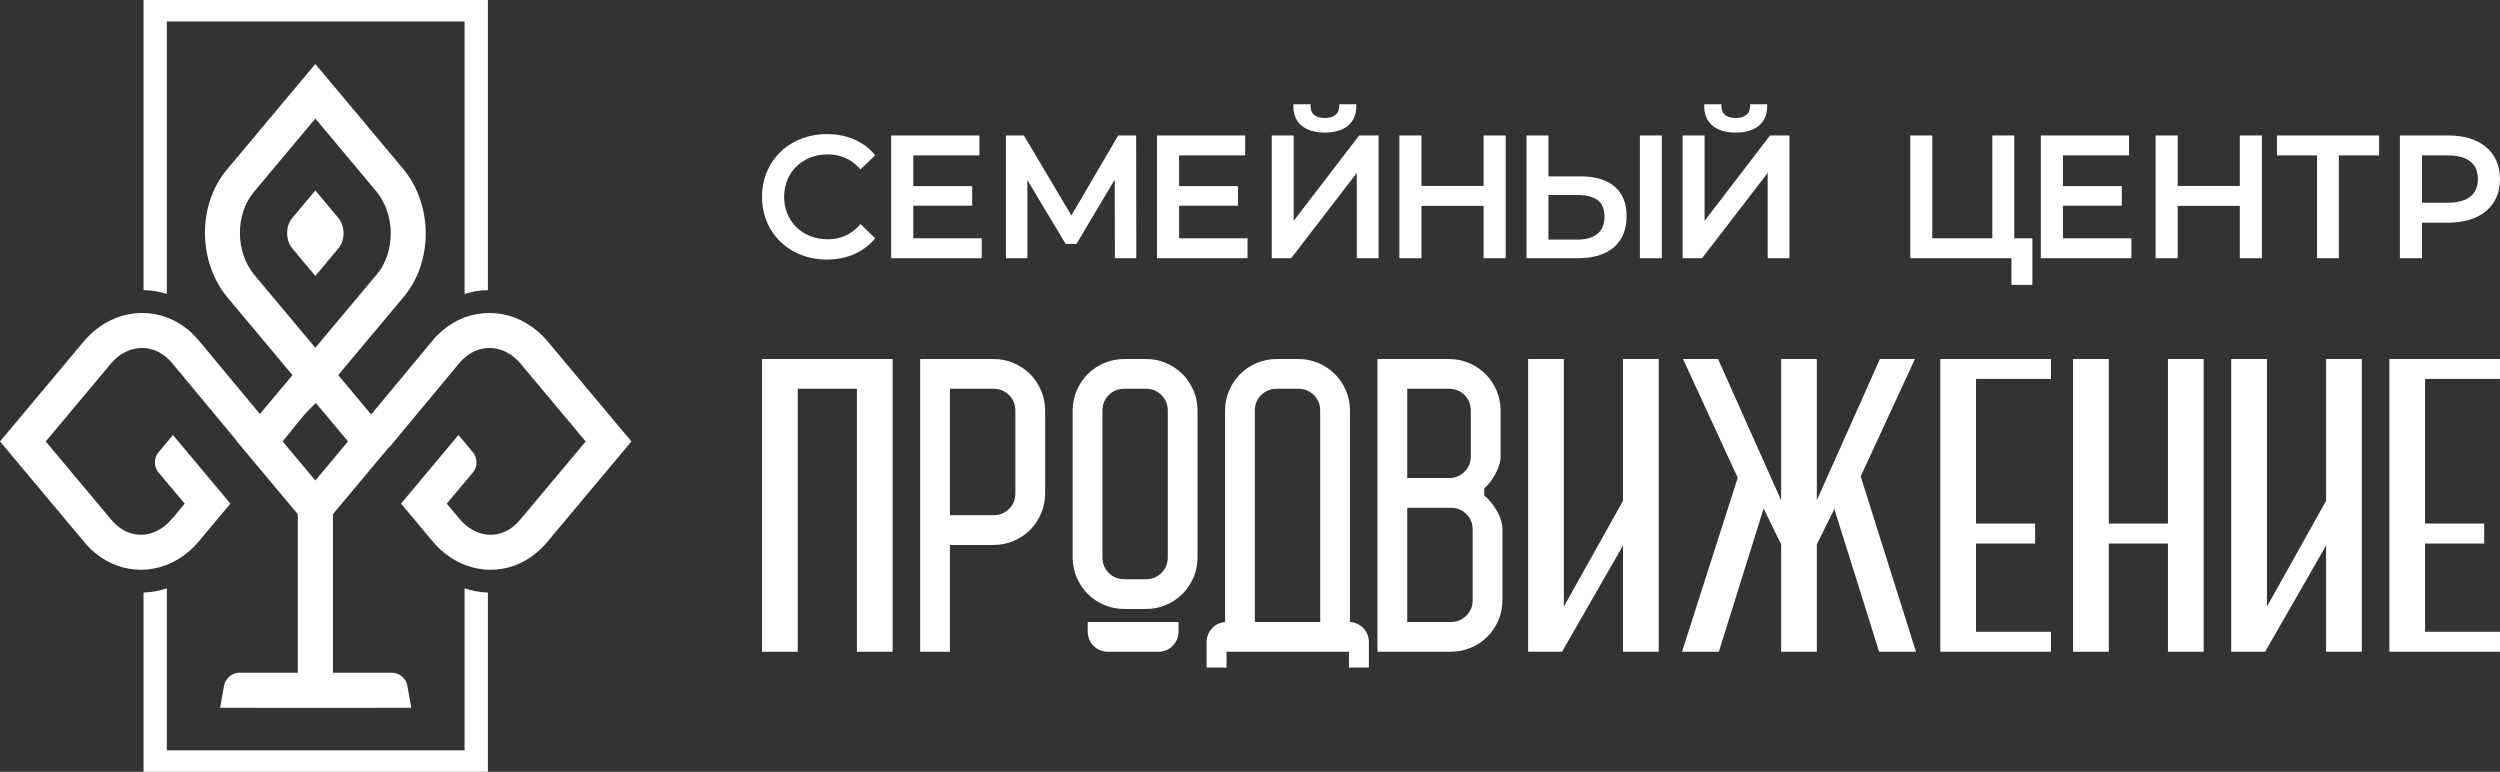 <?xml version="1.0" encoding="UTF-8"?> <svg xmlns="http://www.w3.org/2000/svg" xmlns:xlink="http://www.w3.org/1999/xlink" xmlns:xodm="http://www.corel.com/coreldraw/odm/2003" xml:space="preserve" width="220.634mm" height="68.115mm" version="1.1" style="shape-rendering:geometricPrecision; text-rendering:geometricPrecision; image-rendering:optimizeQuality; fill-rule:evenodd; clip-rule:evenodd" viewBox="0 0 22062.34 6811.22"><rect x="0" y="0" width="22062.34" height="6811.22" fill="#333333" stroke="none"/> <defs> <style type="text/css"> .fil1 {fill:white} .fil0 {fill:white;fill-rule:nonzero} </style> </defs> <g id="Слой_x0020_1">  <g id="_1613870744256"> <g> <path class="fil0" d="M13664.86 1556.63l284.37 0c129.33,0 230.44,30.07 299.63,89.36 69.32,59.38 105.79,146.78 105.79,261.34 0,120.74 -39.59,213.16 -113.43,276.03 -74.24,63.21 -182.26,95.36 -318.62,95.36l-451.35 0 0 -1083.27 193.62 0 0 361.19zm0 558.07l251.81 0c80.52,0 142.25,-17.87 182.95,-52.71 39.29,-33.62 59.97,-84.5 59.97,-151.73 0,-65.49 -20.23,-112.68 -59.19,-142.97 -40.59,-31.59 -102.41,-46.65 -183.73,-46.65l-251.81 0 0 394.06z"></path> <polygon class="fil0" points="13092.49,1641.01 13092.49,1195.43 13287.59,1195.43 13287.59,2278.7 13092.49,2278.7 13092.49,1816.85 12544.47,1816.85 12544.47,2278.7 12349.38,2278.7 12349.38,1195.43 12544.47,1195.43 12544.47,1641.01 "></polygon> <polygon class="fil0" points="10026.4,1218.97 10027.9,2278.7 9838.94,2278.7 9837.6,1585.07 9499.37,2152.87 9404.54,2152.87 9066.55,1589.46 9066.55,2278.7 8877.37,2278.7 8877.37,1195.43 9035.6,1195.43 9454.91,1901.12 9868.2,1195.43 10026.34,1195.43 "></polygon> <path class="fil0" d="M15008.91 2278.7l-159.73 0 0 -1083.27 193.63 0 0 753.64 577.76 -753.64 171.23 0 0 1083.27 -192.12 0 0 -752.38 -579.29 752.38 -11.48 0zm509.89 -1166.97c-47.34,37.92 -115.27,58.26 -200.51,58.26 -86.55,0 -154.62,-20.2 -201.91,-57.85 -49.12,-39.12 -75.29,-96.22 -76.13,-168.28l-0.28 -23.73 151.78 0 0.45 23.17c0.56,30.93 11.89,55.19 31.92,71.44 21.43,17.39 53.55,26.76 94.17,26.76 39.34,0 71.18,-9.45 92.83,-27.01 20.17,-16.37 32.06,-40.71 33.26,-71.66l0.86 -22.7 149.86 0 -0.25 23.73c-0.83,71.88 -27.25,128.8 -76.05,167.87z"></path> <polygon class="fil0" points="14641.99,2278.7 14471.9,2278.7 14471.9,1195.43 14665.52,1195.43 14665.52,2278.7 "></polygon> <path class="fil0" d="M11382.84 2278.7l-159.73 0 0 -1083.27 193.62 0 0 753.64 577.77 -753.64 171.23 0 0 1083.27 -192.13 0 0 -752.38 -579.29 752.38 -11.47 0zm509.89 -1166.97c-47.35,37.92 -115.27,58.26 -200.52,58.26 -86.55,0 -154.61,-20.2 -201.9,-57.85 -49.13,-39.12 -75.3,-96.22 -76.13,-168.28l-0.28 -23.73 151.78 0 0.44 23.17c0.56,30.93 11.9,55.19 31.93,71.44 21.42,17.39 53.54,26.76 94.16,26.76 39.35,0 71.19,-9.45 92.83,-27.01 20.18,-16.37 32.07,-40.71 33.26,-71.66l0.86 -22.7 149.87 0 -0.25 23.73c-0.84,71.88 -27.26,128.8 -76.05,167.87z"></path> <polygon class="fil0" points="10405.37,1815.38 10405.37,2102.86 11009.34,2102.86 11009.34,2278.7 10210.27,2278.7 10210.27,1195.43 10988.61,1195.43 10988.61,1371.3 10405.37,1371.3 10405.37,1642.48 10924.96,1642.48 10924.96,1815.38 "></polygon> <polygon class="fil0" points="8059.64,1815.38 8059.64,2102.86 8663.6,2102.86 8663.6,2278.7 7864.54,2278.7 7864.54,1195.43 8642.87,1195.43 8642.87,1371.3 8059.64,1371.3 8059.64,1642.48 8579.22,1642.48 8579.22,1815.38 "></polygon> <path class="fil0" d="M7528.38 2246.92c-69.94,28.78 -148.39,43.62 -232.33,43.62 -163.51,0 -306.49,-58.66 -408.56,-157.42 -101.75,-98.58 -162.68,-236.72 -162.68,-396.03 0,-159.54 61.02,-297.77 163.12,-396.28 102.22,-98.64 245.44,-157.2 409.62,-157.2 83.46,0 161.89,14.56 231.91,43.26 69.21,28.37 130.05,70.52 179.4,126l14.92 16.81 -129.41 125.41 -16.31 -17.26c-37.54,-39.65 -79.36,-68.57 -125.03,-87.49 -45.56,-18.9 -95.55,-27.93 -149.55,-27.93 -110.64,0 -206.74,39.79 -274.96,106.49 -68.04,66.44 -108.6,160.09 -108.6,268.18 0,108.02 40.57,201.65 108.49,268.17 68.24,66.74 164.37,106.46 275.07,106.46 53.98,0 103.94,-9.36 149.47,-28.59 45.54,-19.23 87.38,-48.57 125.11,-88.38l16.28 -17.17 129.44 125.44 -14.92 16.78c-49.49,55.68 -110.69,98.36 -180.48,127.11z"></path> <polygon class="fil0" points="17775.76,1218.97 17775.76,2102.86 17935.63,2102.86 17935.63,2514.06 17750.9,2514.06 17750.9,2278.7 16858.29,2278.7 16858.29,1195.43 17051.91,1195.43 17051.91,2102.86 17582.13,2102.86 17582.13,1195.43 17775.76,1195.43 "></polygon> <polygon class="fil0" points="18205.35,1815.38 18205.35,2102.86 18809.32,2102.86 18809.32,2278.7 18010.26,2278.7 18010.26,1195.43 18788.6,1195.43 18788.6,1371.3 18205.35,1371.3 18205.35,1642.48 18724.94,1642.48 18724.94,1815.38 "></polygon> <polygon class="fil0" points="19766.2,1641.01 19766.2,1195.43 19961.3,1195.43 19961.3,2278.7 19766.2,2278.7 19766.2,1816.85 19218.19,1816.85 19218.19,2278.7 19023.09,2278.7 19023.09,1195.43 19218.19,1195.43 19218.19,1641.01 "></polygon> <polygon class="fil0" points="20117.63,1195.43 20995.27,1195.43 20995.27,1371.3 20640,1371.3 20640,2278.7 20447.88,2278.7 20447.88,1371.3 20094.1,1371.3 20094.1,1195.43 "></polygon> <path class="fil0" d="M21202.46 1195.43l404.11 0c140.31,0 253.56,36.01 332.18,101.73 79.86,66.74 123.58,163.2 123.58,283.01 0,119.77 -43.71,216.27 -123.58,283.01 -78.63,65.71 -191.87,101.72 -332.18,101.72l-232.55 0 0 313.82 -195.1 0 0 -1083.27 23.54 0zm171.56 593.61l228.11 0c88.52,0 155.42,-18.98 199.6,-54.55 43.34,-34.89 65.54,-87.16 65.54,-154.33 0,-67.16 -22.2,-119.41 -65.54,-154.31 -44.18,-35.57 -111.08,-54.55 -199.6,-54.55l-228.11 0 0 417.74z"></path> </g> <path class="fil1" d="M13503.68 3168.19l297.22 0 0 2184.77 522 -932.93 0 -1251.84 315.32 0 0 2583.36 -315.32 0 0 -937.27 -538.06 937.27 -299.26 0 0 -2583.36 18.11 0zm7600.26 0l958.4 0 0 175.75 -661.2 0 0 1277.09 521.73 0 0 175.75 -521.73 0 0 778.98 661.2 0 0 175.78 -976.52 0 0 -2583.36 18.12 0zm-3962.99 0l958.43 0 0 175.75 -661.23 0 0 1277.04 521.74 0 0 175.77 -521.74 0 0 779.01 661.23 0 0 175.78 -976.55 0 0 -2583.36 18.12 0zm1171.9 0l297.22 0 0 1452.79 521.99 0 0 -1452.79 315.33 0 0 2583.36 -315.33 0 0 -954.79 -521.99 0 0 954.79 -315.33 0 0 -2583.36 18.12 0zm1395.54 0l297.22 0 0 2184.77 521.99 -932.93 0 -1251.84 315.33 0 0 2583.36 -315.33 0 0 -937.27 -538.05 937.27 -299.27 0 0 -2583.36 18.12 0zm-6905.57 2583.36l-646.64 0 0 -2583.36 630.26 0c63.44,0 123.07,12.05 178.86,36.07 55.81,24.08 103.96,56.4 144.41,96.86 40.52,40.49 72.79,88.64 96.86,144.41 24.08,55.84 36.1,115.47 36.1,178.92l0 400.48c0,50.3 -15.32,102.84 -45.94,157.55 -30.62,54.7 -63.47,97.39 -98.48,128l0 62.39c39.4,30.64 76.08,74.96 109.93,132.94 33.95,58 50.92,114.33 50.92,169.05l0 620.39c0,63.47 -12.05,123.11 -36.12,178.92 -24.05,55.81 -56.35,103.96 -96.84,144.41 -40.46,40.49 -88.61,72.79 -144.44,96.86 -55.78,24.08 -115.41,36.1 -178.89,36.1zm3230.59 -2583.36l-314.96 0 0 1247.08 -556.89 -1247.08 -309.03 0 482.71 1047.87 -491.54 1535.49 325.01 0 395.18 -1264.45 154.55 317.82 0 946.62 314.96 0 0 -947.12 154.71 -312.44 395 1259.56 325.38 0 -488.13 -1547.2 478.84 -1036.16 -308.92 0 -556.89 1247.08 0 -1247.08zm-9290.48 0l1134.54 0 0 262.58 0 2320.78 -315.33 0 0 -2320.78 -521.99 0 0 2320.78 -315.33 0 0 -2320.78 0 -262.58 18.12 0zm1640 2583.36l-262.58 0 0 -2583.36 646.65 0c63.47,0 123.08,12.05 178.89,36.1 55.81,24.07 103.98,56.37 144.44,96.86 40.49,40.46 72.78,88.61 96.8,144.41 24.1,55.81 36.16,115.44 36.16,178.92l0 728.71c0,63.47 -12.06,123.11 -36.16,178.89 -24.02,55.84 -56.31,103.94 -96.8,144.47 -40.47,40.46 -88.64,72.73 -144.44,96.8 -55.81,24.08 -115.42,36.13 -178.89,36.13l-384.07 0 0 942.08zm3074.17 -2583.36l-0.11 0 -189.53 0 -0.1 0c-63.45,0.02 -123,12.07 -178.79,36.1 -55.81,24.07 -103.99,56.37 -144.44,96.86 -40.49,40.46 -72.78,88.61 -96.8,144.41 -24.1,55.81 -36.16,115.44 -36.16,178.92l0 533.34 0 323.33 0 1007.81 0 0.48c-90.66,6.73 -162.71,83.02 -162.71,175.3l0 226.35 175.78 0 0 -139.55 1080.21 0 0 139.55 175.78 0 0 -226.35c0,-93.72 -74.33,-170.89 -166.95,-175.54l0 -0.24 0 -1007.81 0 -323.33 0 -533.34c0,-63.48 -12.05,-123.11 -36.15,-178.92 -24.02,-55.81 -56.32,-103.96 -96.81,-144.41 -40.46,-40.49 -88.63,-72.79 -144.44,-96.86 -55.78,-24.03 -115.33,-36.08 -178.78,-36.1zm-383.29 1312.97l0 -323.33 0 -533.34c0,-54.72 18.57,-100.69 55.78,-137.87 37.17,-37.19 83.14,-55.81 137.77,-55.84l0.1 0 189.53 0 0.11 0c54.64,0.03 100.61,18.65 137.76,55.84 37.22,37.19 55.79,83.16 55.79,137.87l0 533.34 0 323.33 0 1007.81 -576.84 0 0 -1007.81zm-1345.01 -485.73l0 157.02 0 237.63 0 91.08 0 436.9c0,54.72 18.57,100.69 55.79,137.87 37.16,37.19 83.13,55.81 137.76,55.84l0.11 0 189.53 0 0.11 0c54.64,-0.03 100.61,-18.65 137.76,-55.84 37.22,-37.19 55.78,-83.16 55.78,-137.87l0 -436.9 0 -91.08 0 -237.63 0 -157.02 0 -370.95c0,-54.72 -18.56,-100.69 -55.78,-137.87 -37.16,-37.19 -83.13,-55.81 -137.76,-55.84l-0.11 0 -189.53 0 -0.11 0c-54.64,0.03 -100.61,18.65 -137.76,55.84 -37.22,37.19 -55.79,83.16 -55.79,137.87l0 370.95zm46 1756.15l449.53 0c96.7,0 175.78,-79.09 175.78,-175.78l0 -86.8 -175.78 0 -449.53 0 -175.78 0 0 86.8c0,96.7 79.09,175.78 175.78,175.78zm-308.63 -1270.42l0 -91.08 0 -237.63 0 -157.02 0 -370.95c0,-63.48 12.05,-123.11 36.15,-178.92 24.02,-55.81 56.32,-103.96 96.81,-144.41 40.46,-40.49 88.64,-72.79 144.44,-96.86 55.78,-24.03 115.34,-36.08 178.78,-36.1l0.11 0 189.53 0 0.11 0c63.44,0.02 123,12.07 178.78,36.1 55.81,24.07 103.99,56.37 144.44,96.86 40.49,40.46 72.78,88.61 96.81,144.41 24.1,55.81 36.15,115.44 36.15,178.92l0 370.95 0 157.02 0 237.63 0 91.08 0 436.9c0,63.47 -12.05,123.11 -36.15,178.92 -24.03,55.81 -56.32,103.96 -96.81,144.41 -40.46,40.49 -88.64,72.78 -144.44,96.86 -55.78,24.02 -115.34,36.07 -178.78,36.1l-0.11 0 -189.53 0 -0.11 0c-63.44,-0.03 -123,-12.08 -178.78,-36.1 -55.81,-24.08 -103.99,-56.37 -144.44,-96.86 -40.49,-40.46 -72.79,-88.61 -96.81,-144.41 -24.1,-55.81 -36.15,-115.45 -36.15,-178.92l0 -436.9zm-1083.25 65.68l384.07 0c54.69,0 100.69,-18.59 137.87,-55.78 37.21,-37.22 55.78,-83.16 55.78,-137.87l0 -728.71c0,-54.72 -18.57,-100.69 -55.78,-137.87 -37.19,-37.22 -83.19,-55.84 -137.87,-55.84l-384.07 0 0 1116.07zm4419.89 942.14c54.72,0 100.69,-18.62 137.87,-55.84 37.22,-37.19 55.79,-83.16 55.79,-137.87l0 -620.39c0,-54.72 -18.57,-100.66 -55.79,-137.87 -37.19,-37.19 -83.16,-55.78 -137.87,-55.78l-384.06 0 0 1007.75 384.06 0zm-384.06 -1270.36l384.06 0c50.33,-4.39 92.47,-24.61 126.38,-60.76 33.94,-36.1 50.89,-80.39 50.89,-132.92l0 -400.48c0,-54.69 -18.62,-100.69 -55.81,-137.84 -37.22,-37.22 -83.16,-55.84 -137.84,-55.84l-367.68 0 0 787.84z"></path> </g> <g id="_1613870727792"> <g> <path class="fil0" d="M2782.79 564.55l-780.81 932.4c-63.51,75.9 -111.42,163.57 -143.62,257.17 -33.82,98.27 -50.39,202.65 -49.72,306.36 0.67,103.6 18.46,207.97 53.3,306.51 33.2,93.88 81.95,182.11 146.14,258.81l573 684.31 -287.55 343.41c-62.44,-75.11 -537.43,-647.4 -538.28,-647.4 -15.19,-18.28 -30.22,-34.94 -44.91,-49.83 -14.93,-15.13 -30.4,-29.4 -46.25,-42.69 -60.4,-50.54 -126.35,-88.39 -195.05,-113.51 -70.8,-25.85 -144.8,-38.56 -218.91,-38.14 -73.52,0.47 -147.12,13.95 -217.79,40.33 -69.25,25.85 -135.81,64.23 -196.8,114.9 -17.35,14.42 -34.42,29.92 -51.07,46.42 -15.56,15.41 -30.69,31.89 -45.22,49.25l-739.25 882.8 745.36 890c14.48,17.31 29.22,33.42 43.93,48.18 14.82,14.91 30.59,29.37 47.16,43.24 60.47,50.58 126.15,88.39 194.59,113.4 70.31,25.66 143.62,38.17 217.22,37.56 72.93,-0.65 145.89,-14.3 216.06,-40.8 68.66,-25.91 134.63,-64.37 195.34,-115.2 17.29,-14.46 33.8,-29.57 49.32,-45.13 15.42,-15.46 30.83,-32.32 46,-50.48l278.02 -331.92c-169,-201.7 -337.47,-403.9 -506.44,-605.6l-129.16 154.27c-19.81,23.62 -29.82,55.1 -30.02,86.65 -0.18,31.5 9.21,62.52 28.37,85.44l5.13 6.14 228.71 273.09c-43.02,51.33 -90.57,113.96 -139.18,163.35 -9.93,10.02 -19.71,19.05 -29.23,27.02 -32.01,26.79 -66.53,47.39 -102.18,61.65 -37.1,14.91 -75.33,22.55 -113.21,22.88 -37.51,0.31 -75.07,-6.41 -111.1,-20.2 -34.66,-13.24 -68.34,-33.02 -99.72,-59.3l0 -0.25c-9.8,-8.23 -18.85,-16.55 -27.03,-24.79 -9.07,-9.15 -17.59,-18.4 -25.36,-27.66l-579.12 -691.57 572.98 -684.28c9.01,-10.68 18.3,-20.97 27.86,-30.67 9.13,-9.28 18.65,-18.05 28.54,-26.28 32.56,-27.05 67.54,-47.61 103.48,-61.55 37.52,-14.56 76.45,-22.04 115.04,-22.22 38.11,-0.23 76.33,6.61 113.03,20.5 35.51,13.42 69.72,33.33 101.22,59.67 9.38,7.89 18.8,16.51 28.09,25.69 8.38,8.33 16.64,17.4 24.59,26.98l574.07 690.72 -1.4 1.67 536.94 641.17 0 1565.19 0 -76.98 0.02 0 -0.02 6.73c0,29.82 12.59,59.58 32.91,83.68 20.42,24.08 48.28,41.79 78.58,47.32l197.97 35.61c0.26,-161.12 0.36,64.78 0.36,-96.36l0 -1565.21 500.59 -597.79 2.44 2.05 613.14 -737.79c8.02,-9.64 16.31,-18.67 24.73,-27.03 9.26,-9.17 18.65,-17.81 28.03,-25.64 31.48,-26.38 65.73,-46.25 101.2,-59.67 36.69,-13.89 74.91,-20.73 113.03,-20.5 38.62,0.18 77.51,7.66 115.05,22.25 35.91,13.91 70.89,34.47 103.48,61.52 9.88,8.21 19.38,16.98 28.49,26.23 9.54,9.67 18.87,19.98 27.88,30.72l573.02 684.28 -579.14 691.57c-7.75,9.28 -16.31,18.59 -25.36,27.68 -9.23,9.26 -18.3,17.68 -27.03,25.02 -31.36,26.25 -65.06,46.04 -99.72,59.3 -35.98,13.79 -73.58,20.51 -111.12,20.2 -37.89,-0.33 -76.12,-7.97 -113.25,-22.78 -35.61,-14.36 -70.12,-34.96 -102.1,-61.75 -9.56,-7.97 -19.3,-16.96 -29.26,-27.02 -9.77,-9.79 -18.92,-19.77 -27.38,-29.88l-111.81 -133.47 228.7 -273.09 5.14 -6.14c19.16,-22.92 28.56,-53.94 28.37,-85.44 -0.2,-31.55 -10.21,-63.03 -30.02,-86.65l-129.17 -154.27c-168.96,201.7 -337.5,403.83 -506.43,605.6l278.02 331.92c15.21,18.16 30.57,34.98 45.96,50.44 15.54,15.56 32.07,30.67 49.4,45.17 60.67,50.84 126.64,89.3 195.26,115.2 70.17,26.5 143.21,40.15 216.14,40.8 73.51,0.61 146.9,-11.9 217.17,-37.56 68.43,-25.02 134.16,-62.83 194.6,-113.4 16.56,-13.91 32.34,-28.33 47.17,-43.22 14.74,-14.78 29.45,-30.89 43.95,-48.2l745.29 -890 -739.19 -882.8c-14.56,-17.38 -29.64,-33.82 -45.21,-49.25 -16.68,-16.5 -33.74,-32.04 -51.07,-46.42 -60.98,-50.68 -127.51,-89.06 -196.81,-114.9 -70.65,-26.38 -144.29,-39.86 -217.81,-40.33 -74.09,-0.42 -148.05,12.29 -218.83,38.14 -68.76,25.13 -134.69,62.98 -195.09,113.51 -15.82,13.26 -31.32,27.52 -46.23,42.63 -15.76,15.97 -30.89,32.65 -45.23,49.89l-541.27 651.34 -290.93 -347.35 579.18 -691.61c63.5,-75.86 111.38,-163.53 143.58,-257.09 33.84,-98.35 50.38,-202.7 49.69,-306.4 -0.64,-103.56 -18.45,-207.97 -53.23,-306.47 -33.21,-93.92 -81.98,-182.18 -146.2,-258.87l-774.72 -925.12zm0 1116.21l-204.41 244.08c-29.88,35.7 -44.67,84.24 -44.34,133.45 0.3,49.32 15.97,98.5 46.84,135.36l201.91 241.1 204.43 -244.09c29.93,-35.73 44.68,-84.24 44.35,-133.45 -0.32,-49.34 -15.98,-98.51 -46.88,-135.32l-201.9 -241.13zm-47.11 1926.72l51.4 -51.41 284.32 339.52 -288.61 344.61 -288.55 -344.61c73.56,-87.82 165.07,-212.89 241.44,-288.12zm-496.49 -1912.04l543.59 -649.18 537.54 641.9c41.49,49.6 73.06,107.41 94.5,169.43 21.9,63.25 33.09,130.94 33.51,198.61 0.41,67.36 -9.72,134.44 -30.52,196.98 -20.4,61.49 -50.89,118.46 -91.38,166.81l-543.65 649.22 -537.49 -641.92c-41.51,-49.57 -73.06,-107.36 -94.55,-169.37 -21.89,-63.25 -33.07,-130.92 -33.48,-198.63 -0.43,-67.34 9.72,-134.45 30.51,-196.95 20.4,-61.58 50.9,-118.52 91.42,-166.9z"></path> <path class="fil0" d="M2786.07 5936.88l360.5 0 309.89 0 0 0.03 6.72 -0.03c29.83,0 59.59,12.57 83.69,32.91 24.08,20.44 41.78,48.28 47.31,78.59l35.6 197.97c-161.1,0.29 -322.03,0.39 -483.2,0.39l-360.5 0 -360.5 0c-161.16,0 -322.1,-0.1 -483.21,-0.39l35.61 -197.97c5.52,-30.31 23.23,-58.15 47.3,-78.59 24.11,-20.34 53.87,-32.91 83.69,-32.91l6.73 0.03 0 -0.03 309.89 0 360.5 0z"></path> </g> <g> <path class="fil1" d="M1266.54 0l0 2560.28c37.61,0.61 74.48,4.03 110.25,10.26 32,5.57 63.92,13.43 95.52,23.55l0 -2404.69 2627.48 0 0 2404.73c31.71,-10.2 63.55,-18.06 95.26,-23.59l0.36 0c35.75,-6.23 72.61,-9.65 110.16,-10.26l0 -2560.28 -3039.04 0zm0 5229.37l0 1581.85 3039.04 0 0 -1581.85c-36.54,-1.21 -72.68,-5.18 -108.04,-11.85 -32.99,-6.23 -65.66,-14.78 -97.74,-25.61l0 1429.91 -2627.48 0 0 -1429.9c-32.1,10.84 -64.74,19.39 -97.7,25.6 -35.36,6.67 -71.52,10.64 -108.07,11.85z"></path> </g> </g> </g> </svg> 